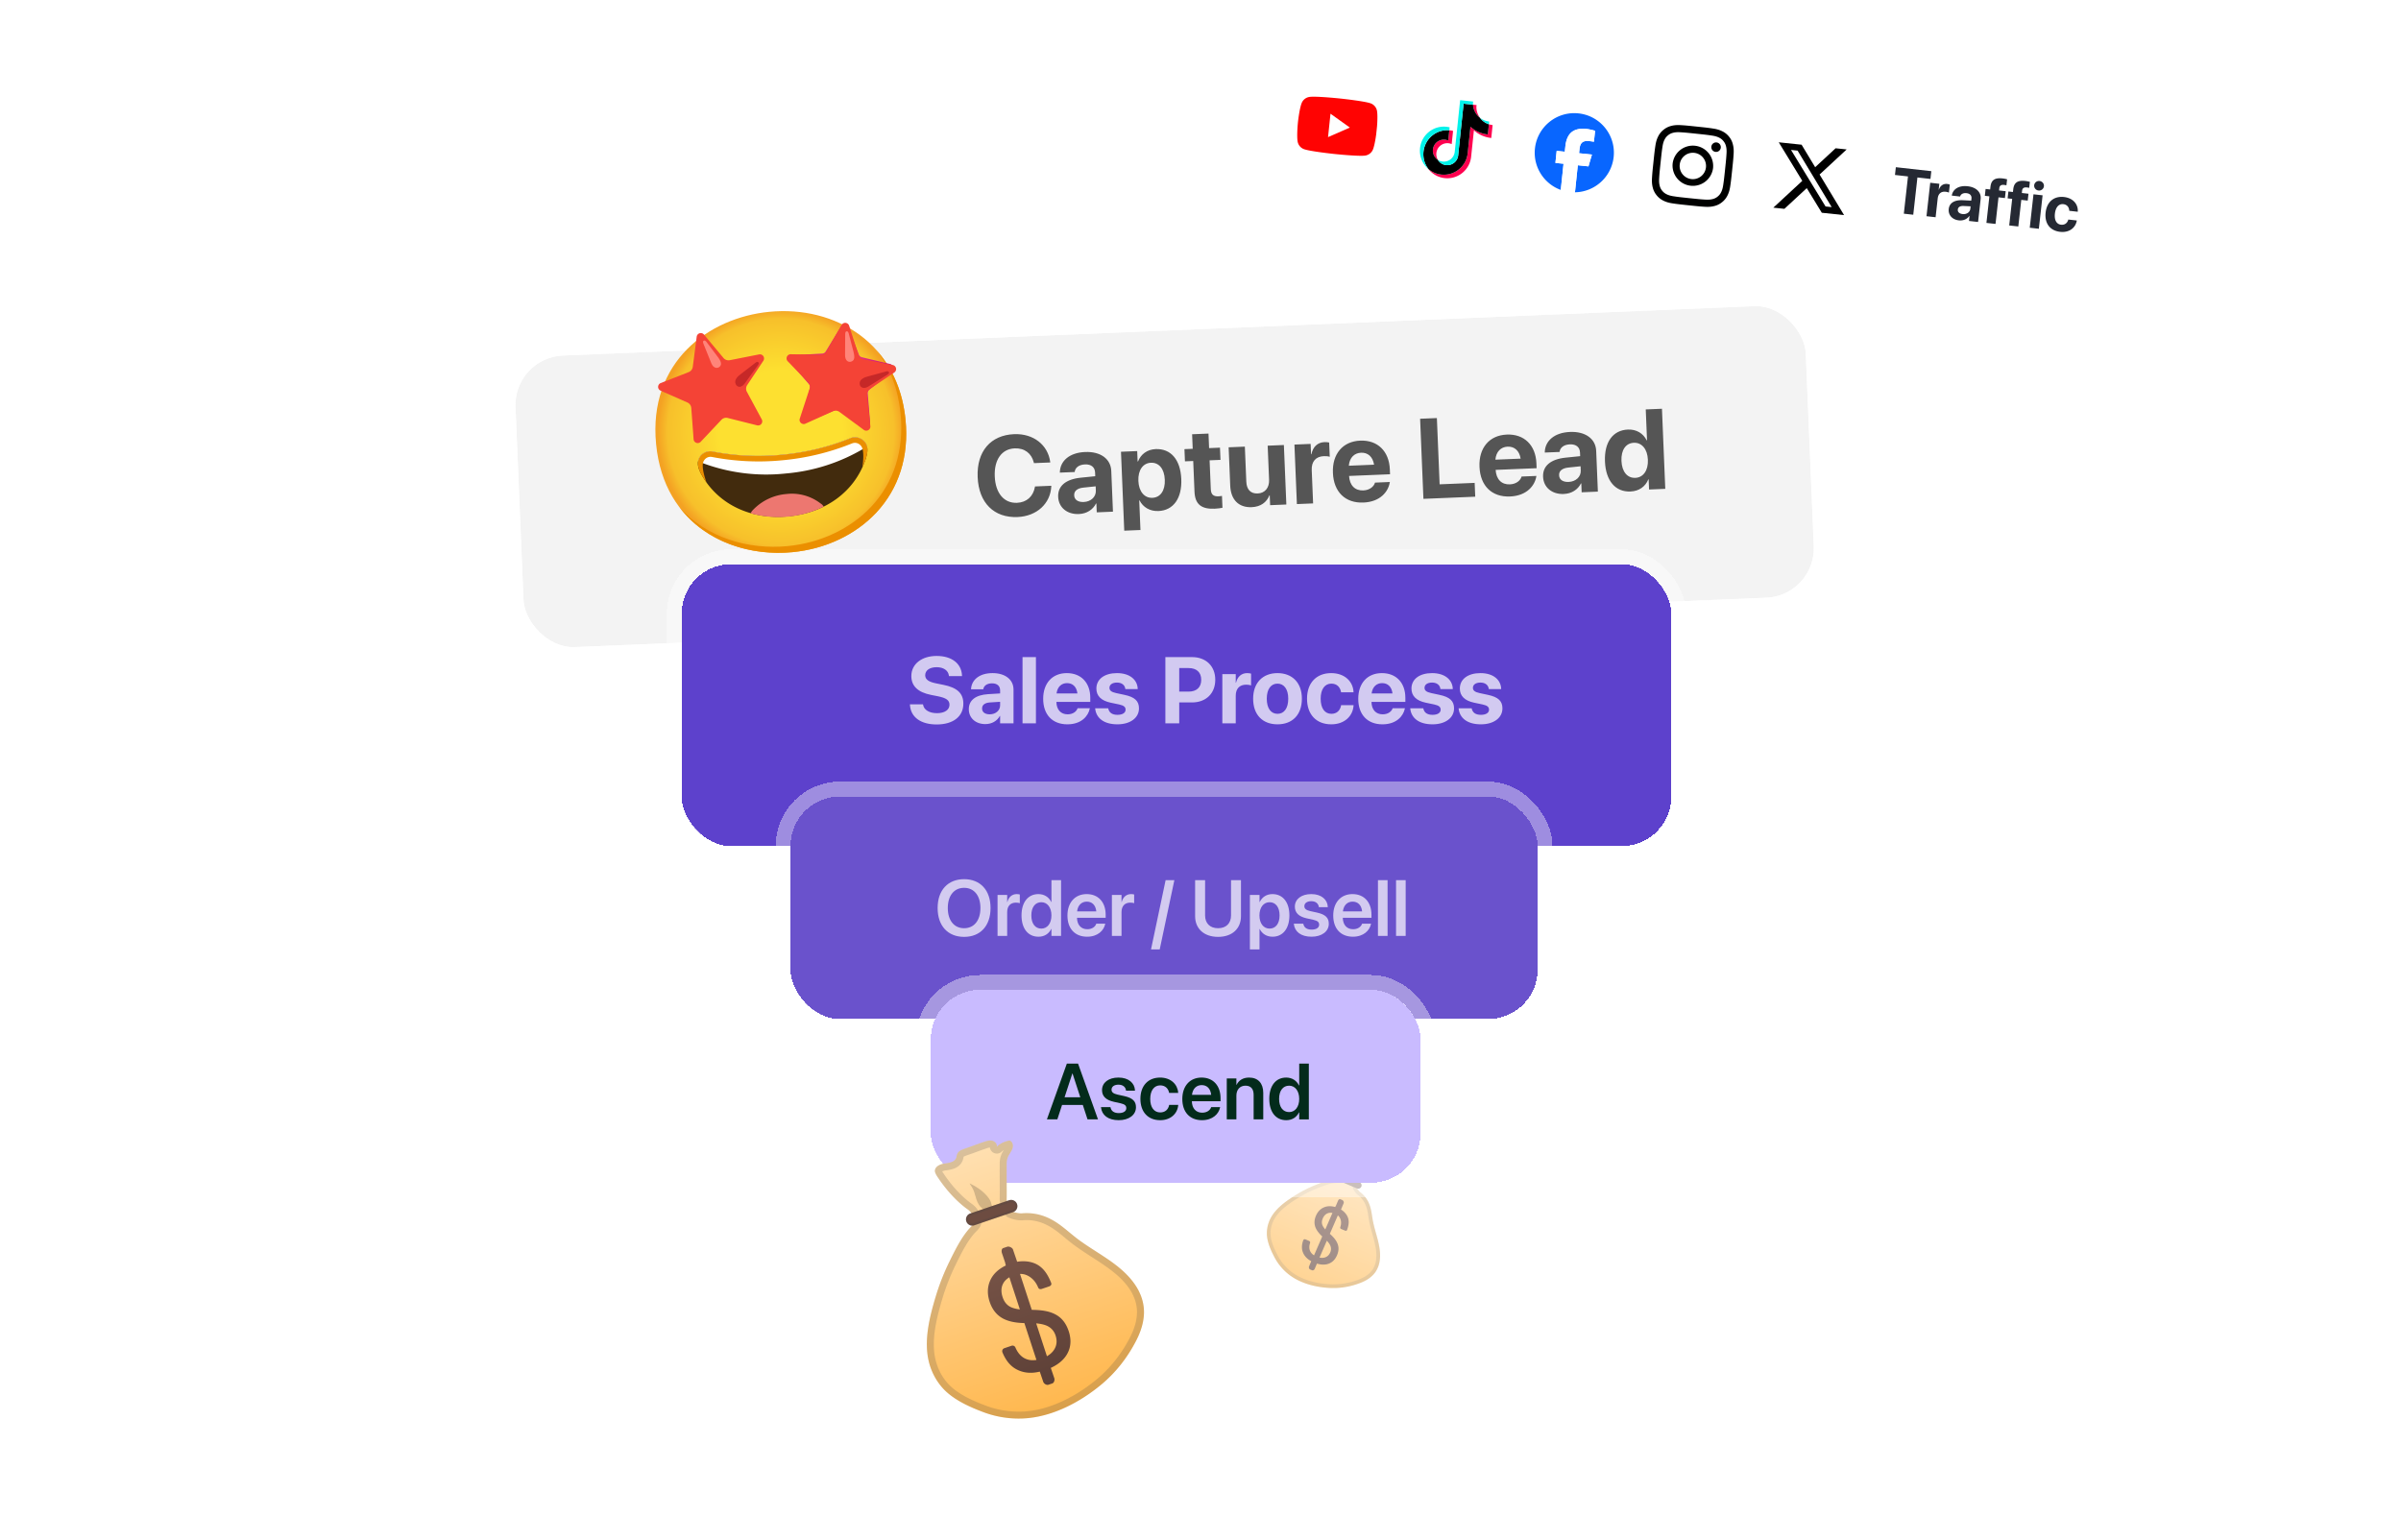 <svg xmlns="http://www.w3.org/2000/svg" width="650" height="417" fill="none"><g filter="url(#a)"><rect width="349.611" height="79.031" x="139" y="96.83" fill="#fff" rx="13.395" transform="rotate(-2.373 139 96.83)"/><rect width="349.611" height="79.031" x="139" y="96.83" fill="#000" fill-opacity=".05" rx="13.395" transform="rotate(-2.373 139 96.83)"/><rect width="353.63" height="83.049" x="136.909" y="94.906" stroke="#fff" stroke-width="4.019" rx="15.404" transform="rotate(-2.373 136.909 94.906)"/><path fill="#000" fill-opacity=".65" d="M275.464 140.013c-6.343.262-10.502-3.811-10.791-10.8l-.001-.015c-.289-6.99 3.535-11.364 9.863-11.625 5.26-.218 9.171 2.947 9.782 7.529l.02.135-4.419.183-.07-.253c-.61-2.369-2.449-3.859-5.154-3.747-3.472.144-5.581 3.032-5.393 7.571l.001.015c.189 4.569 2.53 7.303 6.002 7.159 2.616-.108 4.387-1.687 4.867-4.282l.024-.151 4.419-.183-.009.166c-.229 4.632-3.896 8.081-9.141 8.298Zm16.618-.808c-3.231.133-5.495-1.806-5.612-4.646l-.002-.03c-.121-2.931 2.078-4.739 6.065-5.16l3.973-.405-.041-.992c-.059-1.428-1.027-2.276-2.741-2.205-1.638.068-2.598.875-2.766 1.921l-.024.137-4.013.166.007-.181c.117-2.986 2.584-5.226 6.838-5.402 4.163-.173 6.943 1.865 7.077 5.112l.457 11.047-4.389.182-.099-2.405-.09.004c-.849 1.691-2.521 2.769-4.64 2.857Zm-1.278-5.051c.049 1.187 1.056 1.853 2.574 1.79 1.969-.081 3.359-1.404 3.29-3.087l-.048-1.157-3.313.347c-1.694.176-2.551.934-2.504 2.076l.001.031Zm13.555 9.556-.885-21.373 4.389-.182.116 2.811.106-.004c.79-1.99 2.5-3.251 4.785-3.345 4.088-.169 6.712 2.854 6.929 8.099l.001.015c.216 5.231-2.148 8.491-6.176 8.657-2.3.096-4.167-1.002-5.118-2.874l-.09.003.332 8.012-4.389.181Zm7.611-8.897c2.18-.09 3.487-1.966 3.366-4.897l-.001-.015c-.122-2.946-1.578-4.677-3.758-4.587-2.134.088-3.516 1.982-3.396 4.898l.001.015c.12 2.901 1.654 4.675 3.788 4.586Zm16.865 2.946c-3.578.148-5.318-1.165-5.461-4.622l-.344-8.297-2.239.093-.137-3.307 2.239-.093-.163-3.938 4.434-.183.163 3.938 2.946-.122.137 3.307-2.946.121.324 7.816c.062 1.503.76 1.986 2.082 1.932.391-.017.675-.073.944-.115l.133 3.217c-.493.095-1.195.215-2.112.253Zm10.025-.415c-3.547.147-5.655-2.04-5.811-5.812l-.431-10.401 4.389-.182.393 9.484c.087 2.105 1.129 3.281 3.098 3.2 1.969-.082 3.157-1.577 3.07-3.681l-.383-9.259 4.388-.181.667 16.112-4.389.182-.11-2.66-.09.003c-.75 1.883-2.356 3.094-4.791 3.195Zm12.236-.838-.667-16.112 4.389-.182.116 2.811.091-.004c.398-2.004 1.658-3.215 3.537-3.293.481-.02.935.036 1.269.113l.16 3.863c-.367-.136-.972-.201-1.603-.175-2.164.09-3.373 1.435-3.276 3.779l.373 9.019-4.389.181Zm18.02-.414c-4.93.204-8.053-2.874-8.267-8.029v-.015c-.212-5.126 2.673-8.527 7.393-8.723 4.719-.195 7.813 2.884 8.014 7.754l.056 1.352-11.092.459c.151 2.569 1.611 4.014 3.851 3.921 1.803-.074 2.86-1.112 3.138-2.027l.026-.091 4.028-.167-.038.167c-.398 2.396-2.509 5.208-7.109 5.399Zm-.664-13.493c-1.803.074-3.106 1.333-3.302 3.524l6.839-.283c-.362-2.213-1.718-3.317-3.537-3.241Zm16.898 12.49-.897-21.689 4.539-.188.743 17.946 9.484-.392.155 3.742-14.024.581Zm23.447-.64c-4.93.204-8.054-2.873-8.267-8.029l-.001-.015c-.212-5.125 2.673-8.527 7.393-8.722 4.719-.195 7.813 2.883 8.015 7.753l.056 1.353-11.093.459c.152 2.569 1.612 4.014 3.851 3.921 1.804-.075 2.86-1.112 3.138-2.027l.027-.091 4.028-.167-.039.167c-.397 2.395-2.509 5.208-7.108 5.398Zm-.664-13.493c-1.804.075-3.107 1.333-3.302 3.525l6.839-.283c-.363-2.214-1.719-3.317-3.537-3.242Zm15.225 12.815c-3.232.134-5.495-1.805-5.613-4.645l-.001-.031c-.121-2.93 2.078-4.738 6.065-5.159l3.973-.405-.041-.992c-.059-1.428-1.028-2.276-2.741-2.205-1.638.067-2.599.875-2.766 1.921l-.025.136-4.013.166.008-.181c.117-2.986 2.584-5.226 6.838-5.402 4.163-.172 6.942 1.866 7.077 5.113l.457 11.047-4.389.182-.099-2.405-.091.003c-.848 1.692-2.52 2.77-4.639 2.857Zm-1.278-5.051c.049 1.188 1.055 1.854 2.573 1.791 1.969-.082 3.36-1.404 3.29-3.087l-.048-1.158-3.313.348c-1.694.176-2.551.934-2.503 2.076l.001.03Zm19.318 4.38c-4.059.168-6.684-2.885-6.901-8.116v-.015c-.218-5.245 2.148-8.475 6.206-8.643 2.285-.094 4.137 1.003 5.09 2.921l.09-.004-.347-8.371 4.389-.182.898 21.689-4.389.181-.114-2.75-.09.004c-.778 1.944-2.503 3.19-4.832 3.286Zm1.322-3.698c2.134-.089 3.516-1.983 3.396-4.899l-.001-.015c-.12-2.9-1.669-4.673-3.788-4.585-2.18.09-3.488 1.936-3.366 4.882v.015c.121 2.931 1.565 4.693 3.759 4.602Z"/></g><g filter="url(#b)" opacity=".6"><path fill="url(#c)" d="M373.538 333.249c-.119-1.079-.359-2.155-.637-3.207-.408-1.548-.896-3.076-1.204-4.645-.309-1.565-.391-3.11-.992-4.621a7.418 7.418 0 0 0-2.58-3.379 3.8 3.8 0 0 1-.906-1.276l.157.067.517-1.229-.234-.099c.132-.306.208-.391.352-.536 1.054-1.17 2.062-2.344 3.116-3.514.25-.286.489-.551.82-.717.395-.225.895-.286 1.328-.496.432-.209.779-.723.537-1.173a3.504 3.504 0 0 0-1.963-.564c.322-.257.291-.795.039-1.118-.252-.324-.655-.493-1.022-.647-.88-.371-1.81-.718-2.688-1.087-.404-.17-.896-.334-1.276-.146-.21.086-.322.257-.532.342-.59.274-1.224-.166-1.762-.523s-1.339-.607-1.773-.094c-.13.207-.171.407-.227.644-.332 2.126-.366 4.637.136 6.718.057.39.032.492.017.848l-.102-.043-.458 1.09c-.07.167-.854.178-1.006.194-1.783.181-3.652.946-5.3 1.616a33.124 33.124 0 0 0-5.02 2.553c-2.637 1.635-5.544 3.634-6.964 6.469-.756 1.505-1.1 3.27-.88 4.946.252 1.925 1.109 3.808 2.007 5.516a14.472 14.472 0 0 0 3.631 4.448l.046.037c3.187 2.59 7.644 3.696 11.691 3.818 2.728.081 5.384-.418 7.926-1.404 1.29-.501 2.519-1.209 3.46-2.223 1.656-1.801 2.007-4.204 1.746-6.565Z"/><path fill="#424242" d="M370.478 307.018c.191.081.419.177.545.273a1 1 0 0 0 .844 1.569 2.61 2.61 0 0 1 .405.029 3.86 3.86 0 0 0-.801.319c-.469.245-.79.585-1.091.93-.53.588-1.057 1.186-1.565 1.766-.5.569-1.02 1.158-1.536 1.731-.223.229-.364.416-.539.825a.993.993 0 0 0-.029.723l-.04.096a1.008 1.008 0 0 0-.376 1.23 4.749 4.749 0 0 0 1.154 1.626c.028.027.061.051.091.075a6.37 6.37 0 0 1 2.235 2.933c.379.953.531 1.952.696 3.007.072.468.148.95.243 1.439.222 1.119.528 2.219.825 3.279.133.469.266.953.392 1.429.317 1.21.513 2.184.611 3.062.271 2.467-.23 4.408-1.492 5.773-.743.8-1.78 1.466-3.087 1.971-2.485.963-5.018 1.412-7.534 1.336-2.759-.083-5.403-.623-7.641-1.564-1.306-.549-2.465-1.232-3.445-2.028l-.043-.037a13.45 13.45 0 0 1-3.38-4.139c-.804-1.527-1.659-3.339-1.901-5.177-.187-1.434.092-2.984.786-4.366 1.262-2.521 3.917-4.405 6.596-6.069a32.61 32.61 0 0 1 4.868-2.476l.035-.014c1.578-.641 3.366-1.368 4.99-1.533a.493.493 0 0 1 .085-.004c.643-.038 1.445-.085 1.744-.796l.281-.668c.213-.179.344-.439.357-.72.005-.063.006-.117.009-.167a3.525 3.525 0 0 0-.038-.874c-.005-.032-.012-.06-.018-.088-.428-1.767-.472-4.058-.127-6.29l.002-.014c.008-.036.015-.07.023-.099.046.012.101.028.166.056.089.037.183.088.271.146l.049.032c.277.185.591.393.949.544.616.259 1.194.27 1.722.032a2.05 2.05 0 0 0 .483-.305l.049-.037c.052.004.185.024.484.149.45.189.915.374 1.363.552.445.172.899.352 1.33.533Zm.388-.923c-.88-.371-1.81-.718-2.688-1.087-.404-.17-.896-.334-1.276-.146-.21.086-.322.257-.532.342-.306.143-.623.093-.93-.036-.29-.122-.572-.313-.832-.487a2.622 2.622 0 0 0-.435-.234c-.474-.199-1.008-.246-1.335.142-.13.206-.171.406-.227.644-.332 2.125-.366 4.636.136 6.718.057.39.032.492.017.847l-.105-.044-.458 1.09c-.07.167-.854.178-1.006.194-1.783.181-3.652.946-5.3 1.616a33.124 33.124 0 0 0-5.02 2.553c-2.637 1.635-5.545 3.637-6.964 6.469-.756 1.505-1.1 3.27-.88 4.946.252 1.925 1.109 3.808 2.007 5.516a14.486 14.486 0 0 0 3.631 4.448l.046.037c1.103.895 2.355 1.613 3.692 2.175 2.528 1.064 5.35 1.565 7.999 1.643 2.728.081 5.384-.418 7.926-1.404 1.29-.501 2.519-1.209 3.46-2.223 1.667-1.8 2.015-4.205 1.753-6.565-.118-1.079-.358-2.155-.637-3.207-.407-1.549-.895-3.077-1.203-4.645-.31-1.565-.392-3.111-.993-4.621a7.406 7.406 0 0 0-2.58-3.379 3.793 3.793 0 0 1-.905-1.276l.15.063.517-1.228-.234-.099c.133-.306.208-.391.353-.536 1.053-1.17 2.061-2.344 3.115-3.514.251-.286.489-.552.82-.717.395-.225.896-.286 1.328-.496.433-.21.779-.723.537-1.173a3.451 3.451 0 0 0-.552-.29 3.456 3.456 0 0 0-1.41-.274c.321-.257.29-.795.038-1.118-.253-.321-.656-.49-1.023-.644Z" opacity=".2"/><path fill="#212121" d="M365.682 315.192c-.45-1.551.283-1.406.38-2.576.086-1.033-.121-2.168-.642-3.386-.061.086-.099.545-.126.646-.171 1.026-.949 1.772-.946 2.885.004.897.577 1.584 1.103 2.66.082-.074.272-.085.231-.229Z" opacity=".2"/><path fill="#6D4C41" d="m367.356 316.461-5.448-2.291a.9.9 0 0 1-.48-1.177.903.903 0 0 1 1.177-.48l5.447 2.291a.9.9 0 0 1 .48 1.177.9.9 0 0 1-1.176.48Z"/><path fill="#424242" d="M367.923 315.112a.565.565 0 0 1-.438 1.041l-5.447-2.291a.566.566 0 0 1 .437-1.041l5.448 2.291Zm.129-.308-5.447-2.291a.903.903 0 0 0-1.177.48.9.9 0 0 0 .48 1.177l5.448 2.291a.9.9 0 0 0 1.176-.48.9.9 0 0 0-.48-1.177Z" opacity=".2"/><path fill="url(#d)" d="M361.981 334.522c.296-.702.417-1.369.372-2.004-.048-.636-.272-1.266-.673-1.899-.362-.569-.916-1.19-1.661-1.858l2.167-4.989c.362.301.609.688.747 1.162.18.631.17 1.268-.095 2.044-.075.222.05.398.269.49l1.022.43c.228.096.466.055.548-.175.43-1.186.573-2.18.313-3.113-.292-1.039-1.09-1.882-1.95-2.421l.724-1.722c.107-.255-.101-.734-.357-.842l-.557-.234c-.251-.109-.519.173-.625.426l-.531 1.262-.235.431c-1.158-.332-2.218-.292-3.138.137-.923.427-1.623 1.18-2.079 2.264-.448 1.066-.5 2.077-.147 3.037.303.823.924 1.664 1.865 2.531l-2.221 5.118c-.536-.338-.904-.764-1.109-1.278-.238-.604-.222-1.307.036-2.076a.444.444 0 0 0-.242-.544l-1.032-.434a.447.447 0 0 0-.584.262c-.401 1.143-.468 2.18-.132 3.123.378 1.057 1.121 1.892 2.305 2.524l-.603 1.435c-.108.255.02.693.275.801l.549.23c.255.107.611-.127.719-.383l.426-1.013.176-.419c1.26.382 2.366.372 3.323-.026.955-.4 1.665-1.159 2.135-2.277Zm-3.92-7.983c-.272-.586-.264-1.216.02-1.891.307-.73.754-1.208 1.341-1.44.387-.153.819-.181 1.295-.09l-1.936 4.459c-.33-.371-.571-.718-.72-1.038Zm.618 8.624c-.442.136-.929.149-1.458.035l1.984-4.562c.454.481.77.926.942 1.328.25.594.25 1.199-.006 1.806-.306.719-.792 1.185-1.462 1.393Z"/></g><g filter="url(#e)"><rect width="267.901" height="76.352" x="184.542" y="152.776" fill="#fff" rx="13.395" shape-rendering="crispEdges"/><rect width="267.901" height="76.352" x="184.542" y="152.776" fill="#5C33FF" fill-opacity=".85" rx="13.395" shape-rendering="crispEdges"/><rect width="267.901" height="76.352" x="184.542" y="152.776" fill="#000" fill-opacity=".2" rx="13.395" shape-rendering="crispEdges"/><rect width="271.92" height="80.37" x="182.533" y="150.767" stroke="#fff" stroke-opacity=".4" stroke-width="4.019" rx="15.404" shape-rendering="crispEdges"/><path fill="#fff" fill-opacity=".72" d="M253.566 196.188c-4.262 0-7.009-1.951-7.22-5.257l-.012-.199h3.541l.025.137c.236 1.392 1.715 2.262 3.766 2.262 2.075 0 3.38-.908 3.38-2.275v-.012c0-1.218-.883-1.827-3.107-2.287l-1.889-.372c-3.542-.709-5.331-2.399-5.331-5.095v-.013c0-3.281 2.858-5.443 6.835-5.443 4.15 0 6.698 2.075 6.872 5.219l.012.237h-3.541l-.013-.15c-.186-1.404-1.479-2.261-3.33-2.261-1.926.012-3.082.894-3.082 2.174v.013c0 1.131.919 1.789 2.982 2.199l1.902.386c3.753.745 5.443 2.274 5.443 5.095v.012c0 3.442-2.709 5.63-7.233 5.63Zm13.185-.1c-2.672 0-4.473-1.677-4.473-4.026v-.025c0-2.423 1.876-3.84 5.182-4.051l3.293-.199v-.82c0-1.181-.771-1.914-2.187-1.914-1.355 0-2.175.634-2.349 1.491l-.025.112h-3.318l.012-.149c.199-2.461 2.312-4.225 5.829-4.225 3.442 0 5.667 1.777 5.667 4.461v9.134h-3.629v-1.988h-.075c-.758 1.367-2.175 2.199-3.927 2.199Zm-.882-4.213c0 .982.808 1.566 2.063 1.566 1.628 0 2.821-1.044 2.821-2.435v-.957l-2.747.174c-1.404.087-2.137.683-2.137 1.628v.024Zm10.948 4.002v-17.932h3.629v17.932h-3.629Zm12.141.273c-4.076 0-6.549-2.647-6.549-6.909v-.013c0-4.237 2.498-6.946 6.4-6.946s6.351 2.647 6.351 6.673v1.119h-9.172c.038 2.125 1.193 3.367 3.045 3.367 1.491 0 2.398-.82 2.659-1.566l.025-.074h3.331l-.038.137c-.41 1.963-2.249 4.212-6.052 4.212Zm-.087-11.159c-1.491 0-2.609.994-2.845 2.796h5.654c-.224-1.839-1.305-2.796-2.809-2.796Zm13.645 11.159c-3.69 0-5.741-1.702-6.027-4.225l-.012-.112h3.542l.024.112c.237 1.044 1.019 1.653 2.473 1.653 1.367 0 2.2-.534 2.2-1.392v-.012c0-.709-.447-1.119-1.752-1.405l-2.262-.472c-2.585-.547-3.89-1.839-3.89-3.827v-.013c0-2.535 2.188-4.175 5.58-4.175 3.542 0 5.518 1.876 5.605 4.213v.124h-3.343l-.013-.1c-.124-.957-.907-1.677-2.249-1.677-1.255 0-2.038.559-2.038 1.416v.013c0 .683.46 1.131 1.802 1.417l2.262.484c2.783.584 3.927 1.678 3.927 3.641v.013c0 2.609-2.399 4.324-5.829 4.324Zm12.974-.273v-17.932h7.208c3.778 0 6.3 2.435 6.3 6.126v.025c0 3.691-2.522 6.127-6.3 6.127h-3.455v5.654h-3.753Zm6.288-14.962h-2.535v6.375h2.535c2.15 0 3.418-1.143 3.418-3.181v-.025c0-2.038-1.268-3.169-3.418-3.169Zm9.134 14.962v-13.322h3.629v2.324h.074c.398-1.64 1.479-2.597 3.033-2.597.397 0 .77.062 1.044.136v3.194c-.299-.124-.796-.199-1.318-.199-1.789 0-2.833 1.069-2.833 3.008v7.456h-3.629Zm14.938.273c-4.052 0-6.599-2.597-6.599-6.934v-.025c0-4.287 2.609-6.909 6.586-6.909 3.989 0 6.611 2.597 6.611 6.909v.025c0 4.35-2.572 6.934-6.598 6.934Zm.012-2.845c1.765 0 2.895-1.492 2.895-4.089v-.025c0-2.572-1.155-4.063-2.92-4.063-1.752 0-2.895 1.491-2.895 4.063v.025c0 2.61 1.13 4.089 2.92 4.089Zm14.552 2.845c-4.064 0-6.574-2.647-6.574-6.946v-.013c0-4.262 2.548-6.909 6.537-6.909 3.616 0 5.915 2.224 6.052 5.107v.087h-3.368l-.025-.112c-.224-1.267-1.106-2.236-2.61-2.236-1.777 0-2.895 1.528-2.895 4.076v.012c0 2.61 1.118 4.089 2.908 4.089 1.454 0 2.361-.895 2.61-2.237l.012-.112h3.38v.074c-.174 2.908-2.473 5.12-6.027 5.12Zm13.844 0c-4.076 0-6.549-2.647-6.549-6.909v-.013c0-4.237 2.498-6.946 6.4-6.946s6.35 2.647 6.35 6.673v1.119h-9.171c.037 2.125 1.193 3.367 3.044 3.367 1.492 0 2.399-.82 2.66-1.566l.025-.074h3.33l-.037.137c-.41 1.963-2.249 4.212-6.052 4.212Zm-.087-11.159c-1.491 0-2.61.994-2.846 2.796h5.654c-.223-1.839-1.304-2.796-2.808-2.796Zm13.645 11.159c-3.691 0-5.742-1.702-6.027-4.225l-.013-.112h3.542l.025.112c.236 1.044 1.019 1.653 2.473 1.653 1.367 0 2.199-.534 2.199-1.392v-.012c0-.709-.447-1.119-1.752-1.405l-2.262-.472c-2.584-.547-3.889-1.839-3.889-3.827v-.013c0-2.535 2.187-4.175 5.579-4.175 3.542 0 5.518 1.876 5.605 4.213v.124h-3.343l-.012-.1c-.124-.957-.907-1.677-2.25-1.677-1.255 0-2.038.559-2.038 1.416v.013c0 .683.46 1.131 1.802 1.417l2.262.484c2.784.584 3.927 1.678 3.927 3.641v.013c0 2.609-2.398 4.324-5.828 4.324Zm13.098 0c-3.691 0-5.741-1.702-6.027-4.225l-.013-.112h3.542l.025.112c.236 1.044 1.019 1.653 2.473 1.653 1.367 0 2.199-.534 2.199-1.392v-.012c0-.709-.447-1.119-1.752-1.405l-2.261-.472c-2.585-.547-3.89-1.839-3.89-3.827v-.013c0-2.535 2.187-4.175 5.58-4.175 3.541 0 5.517 1.876 5.604 4.213v.124h-3.343l-.012-.1c-.124-.957-.907-1.677-2.249-1.677-1.256 0-2.038.559-2.038 1.416v.013c0 .683.459 1.131 1.802 1.417l2.261.484c2.784.584 3.927 1.678 3.927 3.641v.013c0 2.609-2.398 4.324-5.828 4.324Z"/></g><g filter="url(#f)"><rect width="202.266" height="60.278" x="214.012" y="215.679" fill="#fff" rx="13.395" shape-rendering="crispEdges"/><rect width="202.266" height="60.278" x="214.012" y="215.679" fill="#5C33FF" fill-opacity=".75" rx="13.395" shape-rendering="crispEdges"/><rect width="202.266" height="60.278" x="214.012" y="215.679" fill="#000" fill-opacity=".2" rx="13.395" shape-rendering="crispEdges"/><rect width="206.284" height="64.296" x="212.002" y="213.669" stroke="#fff" stroke-opacity=".4" stroke-width="4.019" rx="15.404" shape-rendering="crispEdges"/><path fill="#fff" fill-opacity=".7" d="M261.004 253.709c-4.416 0-7.168-3.004-7.168-7.807v-.021c0-4.793 2.773-7.796 7.168-7.796 4.406 0 7.158 3.003 7.158 7.796v.021c0 4.803-2.742 7.807-7.158 7.807Zm0-2.344c2.731 0 4.416-2.135 4.416-5.463v-.021c0-3.349-1.716-5.452-4.416-5.452-2.69 0-4.416 2.093-4.416 5.452v.021c0 3.359 1.716 5.463 4.416 5.463Zm9.052 2.082v-11.093h2.606v1.916h.052c.346-1.34 1.266-2.146 2.543-2.146.325 0 .628.053.827.105v2.354c-.22-.083-.618-.146-1.057-.146-1.476 0-2.365.931-2.365 2.574v6.436h-2.606Zm11.072.22c-2.805 0-4.584-2.198-4.584-5.766v-.011c0-3.579 1.79-5.766 4.573-5.766 1.57 0 2.836.806 3.464 2.135h.063v-5.913h2.606v15.101h-2.606v-1.883h-.063c-.628 1.308-1.852 2.103-3.453 2.103Zm.785-2.198c1.611 0 2.731-1.391 2.731-3.568v-.011c0-2.166-1.13-3.568-2.731-3.568-1.664 0-2.711 1.36-2.711 3.568v.011c0 2.208 1.036 3.568 2.711 3.568Zm12.401 2.198c-3.328 0-5.337-2.208-5.337-5.735v-.01c0-3.495 2.04-5.798 5.211-5.798 3.171 0 5.138 2.229 5.138 5.578v.837h-7.765c.042 1.947 1.11 3.098 2.805 3.098 1.298 0 2.145-.691 2.397-1.434l.02-.073h2.439l-.032.115c-.345 1.706-1.978 3.422-4.876 3.422Zm-.094-9.502c-1.382 0-2.418.931-2.627 2.637h5.201c-.188-1.758-1.193-2.637-2.574-2.637Zm6.791 9.282v-11.093h2.606v1.916h.052c.346-1.34 1.267-2.146 2.543-2.146.325 0 .628.053.827.105v2.354c-.22-.083-.617-.146-1.057-.146-1.475 0-2.365.931-2.365 2.574v6.436h-2.606Zm16.912-15.101-3.967 18.764h-2.354l3.955-18.764h2.366Zm11.835 15.363c-3.83 0-6.216-2.25-6.216-5.588v-9.775h2.7v9.555c0 2.093 1.277 3.464 3.516 3.464 2.24 0 3.506-1.371 3.506-3.464v-9.555h2.69v9.775c0 3.338-2.355 5.588-6.196 5.588Zm8.613 3.401v-14.756h2.606v1.916h.052c.638-1.329 1.852-2.146 3.443-2.146 2.815 0 4.594 2.198 4.594 5.777v.01c0 3.558-1.779 5.756-4.563 5.756-1.58 0-2.846-.795-3.474-2.093h-.052v5.536h-2.606Zm5.327-5.641c1.663 0 2.71-1.371 2.71-3.558v-.01c0-2.219-1.047-3.579-2.71-3.579-1.612 0-2.742 1.402-2.742 3.579v.01c0 2.167 1.13 3.558 2.742 3.558Zm11.375 2.198c-2.909 0-4.573-1.381-4.803-3.443l-.011-.094h2.564l.021.094c.199.952.921 1.517 2.239 1.517 1.267 0 2.031-.512 2.031-1.329v-.01c0-.67-.388-1.047-1.539-1.308l-1.842-.408c-2.124-.471-3.191-1.507-3.191-3.15v-.011c0-2.03 1.768-3.401 4.447-3.401 2.763 0 4.375 1.518 4.469 3.433l.01.115h-2.428l-.01-.084c-.115-.889-.827-1.538-2.041-1.538-1.151 0-1.873.533-1.873 1.35v.01c0 .639.429 1.057 1.58 1.319l1.852.408c2.292.513 3.182 1.413 3.182 3.024v.011c0 2.093-1.936 3.495-4.657 3.495Zm11.197 0c-3.327 0-5.337-2.208-5.337-5.735v-.01c0-3.495 2.041-5.798 5.212-5.798s5.138 2.229 5.138 5.578v.837h-7.765c.042 1.947 1.109 3.098 2.805 3.098 1.297 0 2.145-.691 2.396-1.434l.021-.073h2.438l-.031.115c-.345 1.706-1.978 3.422-4.877 3.422Zm-.094-9.502c-1.381 0-2.417.931-2.627 2.637h5.202c-.189-1.758-1.193-2.637-2.575-2.637Zm6.865 9.282v-15.101h2.606v15.101h-2.606Zm4.898 0v-15.101h2.605v15.101h-2.605Z"/></g><g filter="url(#g)"><rect width="242.309" height="43.004" x="339.343" y="6" fill="#fff" rx="10.716" shape-rendering="crispEdges" transform="rotate(6.375 339.343 6)"/><g clip-path="url(#h)"><path fill="#FF0302" d="M372.795 26.081a2.682 2.682 0 0 0-1.685-2.095c-1.619-.623-8.28-1.323-8.28-1.323s-6.661-.7-8.374-.427a2.693 2.693 0 0 0-2.084 1.698c-.621 1.627-.988 5.118-.988 5.118s-.367 3.49-.097 5.21a2.682 2.682 0 0 0 1.685 2.095c1.619.623 8.28 1.323 8.28 1.323s6.661.7 8.374.427a2.693 2.693 0 0 0 2.084-1.698c.622-1.627.988-5.117.988-5.117s.367-3.49.097-5.211Z"/><path fill="#FEFEFE" d="m359.527 33.111.666-6.338 5.238 3.754-5.904 2.584Z"/></g><path fill="#FF004F" d="M399.018 31.276a8.357 8.357 0 0 0 4.699 2.073l.368-3.502a4.93 4.93 0 0 1-1.01-.215l-.29 2.757a8.36 8.36 0 0 1-4.699-2.073l-.751 7.147c-.376 3.575-3.569 6.17-7.131 5.795a6.437 6.437 0 0 1-3.476-1.472 6.455 6.455 0 0 0 4.407 2.432c3.563.375 6.756-2.22 7.131-5.795l.752-7.147Zm1.631-3.401a4.914 4.914 0 0 1-.96-2.99l.048-.45-.968-.102a4.932 4.932 0 0 0 1.88 3.542Zm-11.38 11.404a2.974 2.974 0 0 1-.413-1.856 2.972 2.972 0 0 1 4.142-2.418l.377-3.58a6.53 6.53 0 0 0-1.015-.167l-.293 2.787a2.972 2.972 0 0 0-4.143 2.418 2.98 2.98 0 0 0 1.345 2.816Z"/><path fill="#000" d="M398.086 30.316a8.363 8.363 0 0 0 4.7 2.073l.289-2.757a4.91 4.91 0 0 1-2.426-1.757 4.932 4.932 0 0 1-1.88-3.543l-2.542-.267-1.47 13.988a2.973 2.973 0 0 1-3.261 2.642 2.959 2.959 0 0 1-2.226-1.416 2.977 2.977 0 0 1-1.345-2.816 2.972 2.972 0 0 1 4.143-2.418l.292-2.787c-3.507-.295-6.623 2.279-6.994 5.809a6.5 6.5 0 0 0 1.363 4.719 6.435 6.435 0 0 0 3.475 1.472c3.563.375 6.755-2.22 7.131-5.795l.751-7.147Z"/><path fill="#00F2EA" d="m403.074 29.63.079-.745a4.88 4.88 0 0 1-2.505-1.011 4.905 4.905 0 0 0 2.426 1.757Zm-4.306-5.299a5.04 5.04 0 0 1-.011-.407l.047-.45-3.51-.37-1.47 13.989a2.972 2.972 0 0 1-3.261 2.64 2.948 2.948 0 0 1-1.294-.455 2.959 2.959 0 0 0 2.226 1.416 2.973 2.973 0 0 0 3.261-2.641l1.47-13.989 2.542.267Zm-6.408 6.926.083-.793a6.543 6.543 0 0 0-.879-.154c-3.562-.374-6.755 2.22-7.131 5.796a6.507 6.507 0 0 0 2.295 5.679 6.5 6.5 0 0 1-1.363-4.72c.371-3.529 3.487-6.103 6.995-5.808Z"/><g clip-path="url(#i)"><path fill="#0866FF" d="M436.854 38.46c.618-5.886-3.652-11.159-9.537-11.777-5.886-.619-11.159 3.651-11.778 9.537-.525 4.998 2.475 9.553 6.996 11.193l.745-7.087-2.198-.23.342-3.258 2.198.231.148-1.403c.381-3.627 2.199-5.136 5.76-4.762.676.071 1.827.326 2.289.509l-.31 2.952a13.777 13.777 0 0 0-1.227-.17c-1.747-.183-2.492.408-2.673 2.129l-.121 1.152 3.481.366-.94 3.194-2.883-.303-.77 7.322c5.344-.083 9.905-4.146 10.478-9.595Z"/><path fill="#fff" d="m430.029 41.036.94-3.194-3.481-.366.121-1.152c.181-1.72.926-2.312 2.673-2.128.543.057.978.116 1.227.17l.31-2.953c-.462-.183-1.613-.437-2.289-.508-3.561-.375-5.379 1.134-5.761 4.762l-.147 1.403-2.198-.231-.342 3.257 2.198.23-.745 7.087a10.738 10.738 0 0 0 3.841.643l.769-7.323 2.883.303h.001Z"/></g><g fill="#000100" clip-path="url(#j)"><path d="M459.204 32.187c2.847.299 3.183.347 4.298.515 1.036.155 1.579.389 1.939.574a3.32 3.32 0 0 1 1.14.924c.335.414.527.792.666 1.307.107.39.222.975.159 2.016-.068 1.13-.091 1.468-.39 4.311-.299 2.848-.347 3.184-.515 4.298-.155 1.036-.389 1.58-.574 1.94a3.313 3.313 0 0 1-.924 1.14 3.298 3.298 0 0 1-1.307.666c-.39.106-.975.222-2.016.158-1.13-.068-1.468-.09-4.311-.39-2.848-.299-3.184-.347-4.298-.514-1.036-.156-1.58-.39-1.939-.575a3.313 3.313 0 0 1-1.141-.923 3.294 3.294 0 0 1-.666-1.308c-.107-.39-.222-.974-.159-2.016.068-1.13.091-1.468.39-4.31.3-2.848.347-3.184.515-4.299.155-1.036.389-1.58.574-1.939.244-.475.515-.809.924-1.14a3.294 3.294 0 0 1 1.308-.667c.39-.106.974-.221 2.016-.158 1.125.067 1.463.09 4.311.39Zm.201-1.92c-2.893-.303-3.256-.33-4.398-.399-1.138-.069-1.935.033-2.637.224-.733.2-1.366.5-2.02 1.034a5.251 5.251 0 0 0-1.43 1.756c-.334.651-.599 1.406-.768 2.533-.169 1.136-.22 1.496-.524 4.39-.304 2.893-.33 3.257-.399 4.398-.069 1.138.032 1.936.223 2.638a5.236 5.236 0 0 0 1.034 2.02 5.238 5.238 0 0 0 1.757 1.425c.651.334 1.406.599 2.533.768 1.131.169 1.492.22 4.385.524 2.894.304 3.257.33 4.399.399 1.138.069 1.935-.032 2.637-.224a5.236 5.236 0 0 0 2.015-1.03 5.254 5.254 0 0 0 1.427-1.756c.333-.651.598-1.407.767-2.534.169-1.13.22-1.492.524-4.385.304-2.893.329-3.257.399-4.399.069-1.137-.032-1.935-.224-2.637a5.021 5.021 0 0 0-1.02-2.022 5.248 5.248 0 0 0-1.757-1.427c-.651-.333-1.406-.598-2.533-.767-1.135-.174-1.496-.224-4.39-.528Z"/><path d="M458.861 35.451a5.506 5.506 0 0 0-6.05 4.9 5.506 5.506 0 0 0 10.949 1.15 5.506 5.506 0 0 0-4.899-6.05Zm-.949 9.026a3.571 3.571 0 1 1 .75-7.103 3.571 3.571 0 0 1-.75 7.103ZM465.852 35.968a1.284 1.284 0 1 1-2.555-.268 1.284 1.284 0 0 1 2.555.268Z"/></g><g clip-path="url(#k)"><path fill="#000" d="m496.934 36.134 2.996.315-7.332 6.793 6.63 10.99-6.029-.635-4.073-6.67-6.053 5.606-2.998-.315 7.842-7.266-6.371-10.435 6.182.65 3.676 6.091 5.53-5.124Zm-2.72 15.757 1.66.175-9.227-15.295-1.781-.188 9.348 15.308Z"/></g><path fill="#252933" d="m515.405 53.848 1.127-10.09-3.524-.394.236-2.104 9.607 1.074-.235 2.104-3.532-.395-1.127 10.09-2.552-.285Zm6.135.685 1.012-9.059 2.467.276-.176 1.58.05.006c.395-1.085 1.203-1.654 2.26-1.536.27.03.519.101.699.173l-.243 2.171c-.193-.107-.525-.195-.88-.235-1.217-.136-2.008.511-2.155 1.83l-.567 5.07-2.467-.276Zm8.763 1.125c-1.816-.203-2.914-1.481-2.736-3.078l.002-.017c.184-1.648 1.568-2.469 3.832-2.361l2.254.115.062-.558c.09-.803-.378-1.36-1.342-1.467-.921-.103-1.527.265-1.71.835l-.025.075-2.257-.253.02-.1c.322-1.658 1.893-2.697 4.284-2.43 2.341.261 3.719 1.639 3.515 3.464l-.694 6.21-2.468-.275.151-1.352-.05-.006c-.62.872-1.646 1.33-2.838 1.198Zm-.28-2.932c-.074.668.431 1.126 1.284 1.221 1.107.124 1.998-.495 2.103-1.442l.073-.65-1.881-.09c-.961-.048-1.505.302-1.577.944l-.002.017Zm7.741 3.62.804-7.2-1.233-.138.207-1.859 1.234.138.081-.727c.199-1.774 1.135-2.5 3.273-2.26.456.05.95.149 1.231.24l-.182 1.63a3.609 3.609 0 0 0-.629-.112c-.82-.092-1.222.214-1.295.864l-.071.634 1.8.201-.207 1.86-1.741-.195-.805 7.2-2.467-.276Zm6.169.689.804-7.2-1.234-.137.208-1.86 1.234.138.081-.726c.198-1.775 1.135-2.5 3.273-2.261.456.05.95.149 1.23.24l-.182 1.63a3.581 3.581 0 0 0-.629-.112c-.819-.092-1.222.214-1.294.865l-.071.633 1.8.202-.208 1.859-1.741-.195-.804 7.2-2.467-.276Zm7.936-9.466a1.305 1.305 0 0 1-1.175-1.431A1.305 1.305 0 0 1 552.156 45c.743.083 1.253.73 1.175 1.431a1.306 1.306 0 0 1-1.462 1.137Zm-2.376 10.087 1.012-9.058 2.467.275-1.012 9.059-2.467-.276Zm8.243 1.11c-2.763-.31-4.269-2.3-3.942-5.224l.001-.008c.324-2.898 2.257-4.505 4.97-4.202 2.459.275 3.853 1.962 3.727 3.933l-.007.06-2.29-.257-.008-.078c-.056-.879-.582-1.605-1.605-1.719-1.208-.135-2.085.82-2.278 2.552l-.001.008c-.199 1.775.45 2.865 1.666 3.001.989.11 1.674-.429 1.945-1.322l.017-.076 2.298.257-.005.05c-.34 1.965-2.071 3.294-4.488 3.025Z"/></g><path fill="#fff" d="M327.612 31.52a1 1 0 0 0 0-2v2Zm-16.22 45.972a1 1 0 0 0 1.414 0l6.364-6.364a1 1 0 0 0-1.415-1.414l-5.656 5.657-5.657-5.657a1 1 0 1 0-1.414 1.414l6.364 6.364Zm16.22-46.972v1-1Zm-16.513 15.514v30.75h2v-30.75h-2Zm16.513-16.514c-9.12 0-16.513 7.394-16.513 16.514h2c0-8.015 6.497-14.513 14.513-14.514v-2Z"/><g filter="url(#l)"><rect width="132.611" height="52.241" x="251.981" y="268.044" fill="#fff" rx="13.395" shape-rendering="crispEdges"/><rect width="132.611" height="52.241" x="251.981" y="268.044" fill="#5C33FF" fill-opacity=".33" rx="13.395" shape-rendering="crispEdges"/><rect width="136.63" height="56.259" x="249.972" y="266.035" stroke="#fff" stroke-opacity=".4" stroke-width="4.019" rx="15.404" shape-rendering="crispEdges"/><path fill="#032B1B" d="m283.417 303.134 5.4-15.101h3.035l5.4 15.101h-2.836l-1.277-3.904h-5.619l-1.277 3.904h-2.826Zm6.886-12.412-2.103 6.426h4.259l-2.093-6.426h-.063Zm12.569 12.632c-2.91 0-4.574-1.382-4.804-3.443l-.01-.095h2.564l.021.095c.198.952.92 1.517 2.239 1.517 1.266 0 2.03-.513 2.03-1.329v-.01c0-.67-.387-1.047-1.538-1.309l-1.842-.408c-2.124-.471-3.192-1.507-3.192-3.15v-.01c0-2.03 1.769-3.401 4.448-3.401 2.763 0 4.374 1.517 4.468 3.432l.011.115h-2.428l-.01-.083c-.116-.89-.827-1.539-2.041-1.539-1.151 0-1.873.534-1.873 1.35v.011c0 .638.429 1.057 1.58 1.318l1.852.408c2.292.513 3.181 1.413 3.181 3.025v.01c0 2.093-1.936 3.496-4.656 3.496Zm11.218 0c-3.296 0-5.358-2.219-5.358-5.777v-.011c0-3.537 2.093-5.755 5.327-5.755 2.919 0 4.74 1.852 4.897 4.071l.011.083h-2.46l-.021-.094c-.219-1.078-1.015-1.946-2.396-1.946-1.643 0-2.7 1.392-2.7 3.662v.011c0 2.313 1.067 3.652 2.71 3.652 1.319 0 2.156-.785 2.397-1.946l.021-.095h2.459l-.01.074c-.199 2.312-2.072 4.071-4.877 4.071Zm11.323 0c-3.328 0-5.337-2.209-5.337-5.735v-.011c0-3.495 2.041-5.797 5.211-5.797 3.171 0 5.139 2.229 5.139 5.578v.837h-7.765c.042 1.946 1.109 3.097 2.804 3.097 1.298 0 2.146-.69 2.397-1.433l.021-.074h2.438l-.031.116c-.346 1.705-1.978 3.422-4.877 3.422Zm-.094-9.503c-1.382 0-2.418.932-2.627 2.638h5.201c-.188-1.759-1.193-2.638-2.574-2.638Zm6.792 9.283v-11.093h2.605v1.737h.053c.575-1.193 1.705-1.967 3.39-1.967 2.439 0 3.83 1.57 3.83 4.144v7.179h-2.605v-6.656c0-1.58-.733-2.47-2.219-2.47-1.496 0-2.449 1.089-2.449 2.69v6.436h-2.605Zm16.095.22c-2.805 0-4.584-2.198-4.584-5.767v-.01c0-3.579 1.789-5.766 4.573-5.766 1.57 0 2.836.806 3.464 2.135h.063v-5.913h2.605v15.101h-2.605v-1.884h-.063c-.628 1.308-1.852 2.104-3.453 2.104Zm.784-2.198c1.612 0 2.732-1.392 2.732-3.569v-.01c0-2.166-1.13-3.569-2.732-3.569-1.664 0-2.71 1.361-2.71 3.569v.01c0 2.208 1.036 3.569 2.71 3.569Z"/></g><g filter="url(#m)"><path fill="url(#n)" d="M214.534 144.171c-16.242 1.573-34.751-6.918-36.915-29.272-2.165-22.354 14.371-34.238 30.613-35.811 9.023-.874 17.635 1.289 24.33 6.105 7.27 5.29 11.633 13.329 12.585 23.167.953 9.838-1.792 18.507-7.912 25.093-5.646 6.011-13.736 9.85-22.701 10.718Z"/><path fill="#EB8F00" d="M237.389 89.586c3.587 4.706 5.783 10.51 6.425 17.141.952 9.838-1.793 18.507-7.912 25.093-5.647 6.011-13.736 9.85-22.701 10.718-10.514 1.018-21.954-2.193-29.341-10.638 7.259 9.674 19.509 13.353 30.674 12.272 8.965-.868 17.055-4.707 22.701-10.719 6.12-6.586 8.865-15.254 7.912-25.092-.718-7.417-3.376-13.811-7.758-18.775Z"/><path fill="url(#o)" d="m227.617 83.164-4.089 6.683a1.17 1.17 0 0 1-.933.555l-7.821.422a1.166 1.166 0 0 0-.83 1.925l5.096 5.97c.246.288.336.673.242 1.04l-2.016 7.576a1.172 1.172 0 0 0 .832 1.43c.247.064.503.045.741-.048l7.236-3.004c.356-.146.76-.109 1.085.1l6.577 4.258a1.171 1.171 0 0 0 1.617-.35c.137-.219.201-.472.182-.729l-.621-7.808a1.16 1.16 0 0 1 .432-.999l6.081-4.92a1.17 1.17 0 0 0-.462-2.047l-7.622-1.824a1.178 1.178 0 0 1-.84-.73l-2.8-7.314a1.173 1.173 0 0 0-1.516-.664 1.16 1.16 0 0 0-.571.478Z"/><path fill="#F44336" d="m229.868 82.804 2.531 7.934c.195.61.703 1.067 1.332 1.188l8.014 1.574c.603.153.967.764.814 1.367a1.09 1.09 0 0 1-.394.602l-6.618 4.472a1.761 1.761 0 0 0-.81 1.653l.893 8.487a1.118 1.118 0 0 1-1.737 1.002l-6.631-4.887a1.75 1.75 0 0 0-1.781-.186l-7.487 3.387a1.13 1.13 0 0 1-1.46-.634 1.067 1.067 0 0 1-.033-.714l2.657-8.113a1.752 1.752 0 0 0-.405-1.76l-5.559-5.766a1.135 1.135 0 0 1 .157-1.59c.185-.153.418-.24.663-.252l8.176.137a1.752 1.752 0 0 0 1.547-.885l4.131-7.227a1.113 1.113 0 0 1 1.547-.344c.213.132.366.323.453.555Z"/><path fill="#FF847A" d="m228.775 90.814.041-5.645c.011-.313.006-.853.51-.802.398.044.521.884.521.884l1.215 4.665c.454 1.772.133 2.338-.522 2.613-.761.338-1.773-.099-1.765-1.715Z"/><path fill="#C62828" d="m234.909 99.42 5.248-3.264c.259-.177.726-.452.423-.851-.247-.311-1.032.017-1.032.017l-4.414 1.21c-1.31.302-2.219.86-2.382 1.67-.211 1.042.674 1.985 2.157 1.219Z"/><path fill="#F44336" d="m190.55 85.207 5.319 6.384a1.76 1.76 0 0 0 1.68.595l8.026-1.582a1.123 1.123 0 0 1 1.13 1.653l-4.425 6.675a1.747 1.747 0 0 0-.084 1.8l4.047 7.511a1.123 1.123 0 0 1-1.232 1.595l-7.992-2.006a1.76 1.76 0 0 0-1.715.495l-5.637 5.981a1.122 1.122 0 0 1-1.583-.017 1.085 1.085 0 0 1-.31-.657l-.631-8.512a1.753 1.753 0 0 0-1.035-1.475l-7.306-3.229a1.116 1.116 0 0 1-.526-1.489c.112-.24.311-.435.553-.541l7.615-2.982a1.759 1.759 0 0 0 1.099-1.388l1.075-8.254a1.122 1.122 0 0 1 1.932-.557Z"/><path fill="#FF847A" d="m192.577 93.032-2.117-5.236c-.105-.296-.318-.792.162-.933.383-.113.824.62.824.62l2.886 3.833c1.1 1.469 1.009 2.106.511 2.613-.497.506-1.663.601-2.266-.897Z"/><path fill="#C62828" d="m201.51 98.635 3.628-5.016c.174-.258.52-.691.061-.94-.342-.203-.942.402-.942.402l-3.625 2.795c-1.1.777-1.728 1.637-1.567 2.45.204 1.073 1.372 1.606 2.445.31Z"/><path fill="#422B0D" d="M234.27 114.538a3.397 3.397 0 0 0-4.304-1.123 64.978 64.978 0 0 1-18.141 4.36 64.944 64.944 0 0 1-18.639-.799 3.393 3.393 0 0 0-4.004 1.916c-.651 1.538.084 3.177.895 4.573 4.532 7.846 13.245 11.962 23.319 11.016l.093-.009c10.071-.975 17.83-6.716 20.778-15.286.521-1.537.936-3.264.003-4.648Z"/><path fill="#ED7770" d="M222.539 131.257c-.235-.177-.473-.336-.714-.519a12.716 12.716 0 0 0-8.921-2.315 14.069 14.069 0 0 0-8.68 3.937c-.203.202-.419.399-.613.647-.193.248-.294.423-.415.628a27.351 27.351 0 0 0 10.235.901l.093-.009a27.56 27.56 0 0 0 9.477-2.68 4.399 4.399 0 0 0-.462-.59Z"/><path fill="#fff" d="M229.966 113.415a64.963 64.963 0 0 1-18.14 4.36 64.984 64.984 0 0 1-18.64-.798 3.392 3.392 0 0 0-4.004 1.915 3.056 3.056 0 0 0-.201.719 7.9 7.9 0 0 0 .705.237 49.376 49.376 0 0 0 23.096 3.011 49.533 49.533 0 0 0 21.269-6.878c.263-.143.479-.276.673-.4a3.173 3.173 0 0 0-.455-1.055 3.392 3.392 0 0 0-4.303-1.111Z"/><path fill="#EB8F00" d="M234.294 114.541a3.436 3.436 0 0 0-4.334-1.125 64.986 64.986 0 0 1-18.135 4.359 64.944 64.944 0 0 1-18.639-.799 3.393 3.393 0 0 0-4.004 1.916c-.651 1.538.084 3.177.895 4.573.361.629.755 1.243 1.182 1.83 0 0-1.661-4.41-.729-5.829a2.077 2.077 0 0 1 1.539-1.1 2.69 2.69 0 0 1 .815.05 66.245 66.245 0 0 0 18.981.865l.204-.02a66.223 66.223 0 0 0 18.463-4.491c.254-.106.517-.179.791-.205.667-.03 1.312.26 1.727.784 1.204 1.212.404 5.878.404 5.878.301-.658.6-1.333.838-2.026.522-1.525.935-3.269.002-4.66Z"/></g><g filter="url(#p)"><path fill="url(#q)" d="M303.956 338.787c-1.515-1.371-3.196-2.585-4.903-3.718-2.508-1.671-5.104-3.212-7.497-5.035-2.391-1.817-4.437-3.89-7.169-5.265a13.947 13.947 0 0 0-7.853-1.534 7.173 7.173 0 0 1-2.87-.664l.304-.104-.808-2.375-.452.154c-.197-.597-.196-.81-.174-1.196.022-2.962-.026-5.875-.004-8.838-.004-.715 0-1.388.258-2.033.276-.811.904-1.523 1.251-2.358.346-.835.192-1.991-.71-2.322a6.597 6.597 0 0 0-3.468 1.657c.133-.762-.583-1.481-1.342-1.622-.758-.141-1.538.125-2.246.365-1.703.579-3.446 1.252-5.143 1.829-.78.265-1.678.65-1.978 1.39-.188.383-.132.762-.321 1.145-.488 1.122-1.931 1.294-3.135 1.464-1.204.171-2.643.82-2.612 2.084.075.453.268.786.485 1.19 2.188 3.407 5.277 6.985 8.584 9.287.567.478.66.652 1.082 1.173l-.196.066.716 2.108c.11.321-.98 1.316-1.173 1.528-2.284 2.483-3.959 5.895-5.442 8.896a62.334 62.334 0 0 0-3.878 9.866c-1.67 5.595-3.263 12.041-1.721 17.805.815 3.063 2.537 5.978 4.939 8.063 2.761 2.395 6.319 3.974 9.717 5.256a27.197 27.197 0 0 0 10.668 1.725c.039 0 .071-.004.111-.005 7.722-.334 15.377-4.345 21.227-9.23 3.941-3.293 7.056-7.314 9.402-11.877 1.191-2.318 2.037-4.85 2.095-7.453.081-4.603-2.427-8.426-5.744-11.422Z"/><path fill="#424242" d="M266.88 305.685c.369-.125.809-.275 1.108-.297.075.592.424 1.131.968 1.424a1.891 1.891 0 0 0 1.512.13c.244-.083.472-.214.668-.4.188-.17.394-.326.606-.465-.262.422-.538.9-.729 1.45-.355.931-.381 1.81-.374 2.671-.011 1.491-.006 2.99.003 4.442.007 1.425.012 2.904.001 4.356-.029.601.008 1.04.271 1.834.146.448.454.828.863 1.054l.063.185a1.894 1.894 0 0 0 1.008 2.201 8.93 8.93 0 0 0 3.655.848c.074.002.151-.005.223-.009 2.323-.239 4.67.218 6.81 1.337 1.723.868 3.186 2.084 4.736 3.363a66.596 66.596 0 0 0 2.14 1.723c1.71 1.298 3.514 2.464 5.257 3.585.772.495 1.565 1.009 2.337 1.523 1.959 1.306 3.451 2.433 4.686 3.547 3.463 3.132 5.183 6.492 5.111 9.99-.045 2.054-.674 4.287-1.883 6.63-2.295 4.46-5.3 8.258-8.937 11.294-3.988 3.328-8.383 5.872-12.71 7.344-2.524.858-5.008 1.344-7.384 1.448l-.105.003a25.348 25.348 0 0 1-9.929-1.605c-3.04-1.144-6.506-2.629-9.142-4.913-2.055-1.785-3.599-4.315-4.35-7.128-1.371-5.125.013-11.095 1.704-16.783a61.278 61.278 0 0 1 3.76-9.567l.031-.064c1.42-2.873 3.029-6.13 5.109-8.391.024-.028.063-.068.115-.112.858-.856 1.929-1.925 1.461-3.3l-.439-1.291a1.882 1.882 0 0 0-.397-1.459c-.072-.095-.138-.172-.196-.246a6.615 6.615 0 0 0-1.146-1.184 2.579 2.579 0 0 0-.134-.1c-2.809-1.954-5.733-5.123-8.038-8.696l-.014-.022c-.034-.062-.066-.117-.09-.169.079-.04.176-.086.301-.129.173-.058.369-.105.566-.132l.107-.017c.622-.085 1.326-.185 2.016-.42 1.191-.404 2.019-1.111 2.465-2.106.192-.411.257-.785.3-1.032.007-.036.013-.078.021-.113.079-.06.291-.199.868-.395.869-.296 1.756-.617 2.607-.927.844-.313 1.707-.626 2.54-.91Zm-.607-1.786c-1.703.579-3.446 1.252-5.143 1.829-.78.265-1.678.65-1.978 1.39-.188.383-.132.762-.321 1.145-.253.584-.76.909-1.355 1.112-.56.19-1.196.273-1.78.352a4.931 4.931 0 0 0-.903.215c-.917.311-1.728.913-1.703 1.867.075.453.267.786.485 1.19 2.187 3.407 5.277 6.985 8.583 9.287.568.478.661.652 1.083 1.173l-.202.068.716 2.108c.11.321-.98 1.316-1.173 1.528-2.284 2.483-3.959 5.895-5.442 8.896a62.334 62.334 0 0 0-3.878 9.866c-1.67 5.595-3.261 12.047-1.721 17.805.815 3.063 2.537 5.978 4.939 8.063 2.761 2.395 6.319 3.974 9.717 5.256a27.197 27.197 0 0 0 10.668 1.725c.039 0 .071-.004.111-.005 2.67-.117 5.331-.67 7.914-1.549 4.887-1.661 9.487-4.481 13.313-7.681 3.941-3.293 7.056-7.314 9.402-11.877 1.191-2.318 2.037-4.85 2.095-7.453.097-4.615-2.417-8.436-5.734-11.432-1.515-1.371-3.197-2.585-4.903-3.718-2.508-1.671-5.104-3.212-7.497-5.035-2.391-1.817-4.437-3.89-7.17-5.265a13.944 13.944 0 0 0-7.853-1.534 7.168 7.168 0 0 1-2.869-.664l.292-.1-.808-2.375-.452.154c-.197-.597-.196-.81-.174-1.196.022-2.962-.026-5.875-.004-8.838-.004-.715 0-1.387.258-2.033.276-.811.904-1.523 1.251-2.358.346-.835.192-1.991-.71-2.322a6.613 6.613 0 0 0-1.14.281 6.545 6.545 0 0 0-2.328 1.376c.133-.762-.583-1.481-1.342-1.622-.756-.135-1.536.131-2.244.371Z" opacity=".2"/><path fill="#212121" d="M270.34 323.184c-2.571-1.623-1.358-2.334-2.683-4.102-1.169-1.562-2.879-2.899-5.134-3.965.021.198.542.891.629 1.067 1.042 1.658.879 3.679 2.274 5.244 1.125 1.258 2.791 1.508 4.876 2.366.023-.207.276-.459.038-.61Z" opacity=".2"/><path fill="#6D4C41" d="m274.281 322.88-10.53 3.581a1.697 1.697 0 0 1-2.146-1.057 1.696 1.696 0 0 1 1.057-2.146l10.53-3.581a1.697 1.697 0 0 1 2.146 1.057 1.697 1.697 0 0 1-1.057 2.146Z"/><path fill="#424242" d="M273.394 320.273c.554-.189 1.16.11 1.349.664a1.066 1.066 0 0 1-.664 1.348l-10.531 3.58a1.065 1.065 0 0 1-1.348-.663 1.067 1.067 0 0 1 .664-1.349l10.53-3.58Zm-.202-.596-10.53 3.581a1.696 1.696 0 0 0-1.057 2.146 1.697 1.697 0 0 0 2.146 1.057l10.53-3.581a1.697 1.697 0 0 0 1.057-2.146 1.697 1.697 0 0 0-2.146-1.057Z" opacity=".2"/><path fill="url(#r)" d="M289.28 355.015c-.462-1.358-1.125-2.447-1.981-3.285-.862-.836-1.965-1.444-3.319-1.833-1.221-.349-2.777-.53-4.66-.541l-3.182-9.729c.886-.029 1.717.206 2.503.703 1.042.662 1.823 1.571 2.42 2.995.172.407.568.498.991.354l1.976-.672c.44-.149.724-.505.553-.932-.876-2.205-1.918-3.784-3.449-4.771-1.708-1.099-3.885-1.288-5.77-.973l-1.131-3.327c-.168-.494-1.059-.909-1.554-.74l-1.077.366c-.49.16-.514.892-.348 1.38l.83 2.44.207.9c-2.044.981-3.488 2.361-4.246 4.113-.765 1.755-.811 3.69-.099 5.785.701 2.06 1.891 3.548 3.588 4.458 1.454.78 3.38 1.188 5.786 1.234l3.267 9.979c-1.176.194-2.227.053-3.156-.415-1.091-.552-1.946-1.562-2.543-2.967a.839.839 0 0 0-1.021-.463l-1.994.678a.844.844 0 0 0-.496 1.099c.863 2.11 2.066 3.654 3.715 4.561 1.854 1.016 3.943 1.262 6.399.673l.943 2.774c.168.494.895.951 1.389.783l1.059-.361c.494-.168.702-.942.534-1.436l-.666-1.959-.275-.809c2.251-1.038 3.795-2.433 4.645-4.19.845-1.755.897-3.711.162-5.872Zm-15.491-6.341c-1.115-.484-1.892-1.382-2.335-2.686-.48-1.411-.447-2.644.089-3.703.354-.698.927-1.278 1.711-1.744l2.844 8.696c-.927-.11-1.701-.298-2.309-.563Zm11.642 11.368c-.451.745-1.121 1.371-2.007 1.872l-2.907-8.9c1.24.109 2.241.34 2.985.691 1.095.525 1.849 1.377 2.248 2.55.468 1.395.366 2.658-.319 3.787Z"/></g><defs><filter id="a" width="366.538" height="107.395" x="132.023" y="75.375" color-interpolation-filters="sRGB" filterUnits="userSpaceOnUse"><feFlood flood-opacity="0" result="BackgroundImageFix"/><feColorMatrix in="SourceAlpha" result="hardAlpha" values="0 0 0 0 0 0 0 0 0 0 0 0 0 0 0 0 0 0 127 0"/><feOffset/><feGaussianBlur stdDeviation="1.751"/><feComposite in2="hardAlpha" operator="out"/><feColorMatrix values="0 0 0 0 0 0 0 0 0 0 0 0 0 0 0 0 0 0 0.16 0"/><feBlend in2="BackgroundImageFix" result="effect1_dropShadow_4193_44394"/><feBlend in="SourceGraphic" in2="effect1_dropShadow_4193_44394" result="shape"/></filter><filter id="b" width="95.223" height="103.45" x="310.818" y="277.506" color-interpolation-filters="sRGB" filterUnits="userSpaceOnUse"><feFlood flood-opacity="0" result="BackgroundImageFix"/><feColorMatrix in="SourceAlpha" result="hardAlpha" values="0 0 0 0 0 0 0 0 0 0 0 0 0 0 0 0 0 0 127 0"/><feOffset dy="5.358"/><feGaussianBlur stdDeviation="16.074"/><feComposite in2="hardAlpha" operator="out"/><feColorMatrix values="0 0 0 0 0.524 0 0 0 0 0.312 0 0 0 0 0 0 0 0 0.4 0"/><feBlend in2="BackgroundImageFix" result="effect1_dropShadow_4193_44394"/><feBlend in="SourceGraphic" in2="effect1_dropShadow_4193_44394" result="shape"/></filter><filter id="e" width="282.941" height="91.391" x="177.022" y="145.257" color-interpolation-filters="sRGB" filterUnits="userSpaceOnUse"><feFlood flood-opacity="0" result="BackgroundImageFix"/><feColorMatrix in="SourceAlpha" result="hardAlpha" values="0 0 0 0 0 0 0 0 0 0 0 0 0 0 0 0 0 0 127 0"/><feOffset/><feGaussianBlur stdDeviation="1.751"/><feComposite in2="hardAlpha" operator="out"/><feColorMatrix values="0 0 0 0 0 0 0 0 0 0 0 0 0 0 0 0 0 0 0.16 0"/><feBlend in2="BackgroundImageFix" result="effect1_dropShadow_4193_44394"/><feBlend in="SourceGraphic" in2="effect1_dropShadow_4193_44394" result="shape"/></filter><filter id="f" width="217.305" height="75.317" x="206.492" y="208.159" color-interpolation-filters="sRGB" filterUnits="userSpaceOnUse"><feFlood flood-opacity="0" result="BackgroundImageFix"/><feColorMatrix in="SourceAlpha" result="hardAlpha" values="0 0 0 0 0 0 0 0 0 0 0 0 0 0 0 0 0 0 127 0"/><feOffset/><feGaussianBlur stdDeviation="1.751"/><feComposite in2="hardAlpha" operator="out"/><feColorMatrix values="0 0 0 0 0 0 0 0 0 0 0 0 0 0 0 0 0 0 0.16 0"/><feBlend in2="BackgroundImageFix" result="effect1_dropShadow_4193_44394"/><feBlend in="SourceGraphic" in2="effect1_dropShadow_4193_44394" result="shape"/></filter><filter id="g" width="267.019" height="91.076" x="323.851" y="-.698" color-interpolation-filters="sRGB" filterUnits="userSpaceOnUse"><feFlood flood-opacity="0" result="BackgroundImageFix"/><feColorMatrix in="SourceAlpha" result="hardAlpha" values="0 0 0 0 0 0 0 0 0 0 0 0 0 0 0 0 0 0 127 0"/><feOffset dy="4.019"/><feGaussianBlur stdDeviation="5.358"/><feComposite in2="hardAlpha" operator="out"/><feColorMatrix values="0 0 0 0 0 0 0 0 0 0 0 0 0 0 0 0 0 0 0.3 0"/><feBlend in2="BackgroundImageFix" result="effect1_dropShadow_4193_44394"/><feBlend in="SourceGraphic" in2="effect1_dropShadow_4193_44394" result="shape"/></filter><filter id="l" width="147.651" height="67.28" x="244.462" y="260.524" color-interpolation-filters="sRGB" filterUnits="userSpaceOnUse"><feFlood flood-opacity="0" result="BackgroundImageFix"/><feColorMatrix in="SourceAlpha" result="hardAlpha" values="0 0 0 0 0 0 0 0 0 0 0 0 0 0 0 0 0 0 127 0"/><feOffset/><feGaussianBlur stdDeviation="1.751"/><feComposite in2="hardAlpha" operator="out"/><feColorMatrix values="0 0 0 0 0 0 0 0 0 0 0 0 0 0 0 0 0 0 0.16 0"/><feBlend in2="BackgroundImageFix" result="effect1_dropShadow_4193_44394"/><feBlend in="SourceGraphic" in2="effect1_dropShadow_4193_44394" result="shape"/></filter><filter id="m" width="132.202" height="129.752" x="145.279" y="52.108" color-interpolation-filters="sRGB" filterUnits="userSpaceOnUse"><feFlood flood-opacity="0" result="BackgroundImageFix"/><feColorMatrix in="SourceAlpha" result="hardAlpha" values="0 0 0 0 0 0 0 0 0 0 0 0 0 0 0 0 0 0 127 0"/><feOffset dy="5.358"/><feGaussianBlur stdDeviation="16.074"/><feComposite in2="hardAlpha" operator="out"/><feColorMatrix values="0 0 0 0 0.524 0 0 0 0 0.312 0 0 0 0 0 0 0 0 0.4 0"/><feBlend in2="BackgroundImageFix" result="effect1_dropShadow_4193_44394"/><feBlend in="SourceGraphic" in2="effect1_dropShadow_4193_44394" result="shape"/></filter><filter id="p" width="123.083" height="139.602" x="218.767" y="276.701" color-interpolation-filters="sRGB" filterUnits="userSpaceOnUse"><feFlood flood-opacity="0" result="BackgroundImageFix"/><feColorMatrix in="SourceAlpha" result="hardAlpha" values="0 0 0 0 0 0 0 0 0 0 0 0 0 0 0 0 0 0 127 0"/><feOffset dy="5.358"/><feGaussianBlur stdDeviation="16.074"/><feComposite in2="hardAlpha" operator="out"/><feColorMatrix values="0 0 0 0 0.524 0 0 0 0 0.312 0 0 0 0 0 0 0 0 0.4 0"/><feBlend in2="BackgroundImageFix" result="effect1_dropShadow_4193_44394"/><feBlend in="SourceGraphic" in2="effect1_dropShadow_4193_44394" result="shape"/></filter><linearGradient id="c" x1="353.784" x2="369.317" y1="342.381" y2="305.443" gradientUnits="userSpaceOnUse"><stop stop-color="#FFB74D"/><stop offset="1" stop-color="#FFE0B2"/></linearGradient><linearGradient id="d" x1="354.88" x2="362.909" y1="338.505" y2="319.412" gradientUnits="userSpaceOnUse"><stop offset=".002" stop-color="#5D4037"/><stop offset="1" stop-color="#795548"/></linearGradient><linearGradient id="q" x1="287.558" x2="263.277" y1="376.32" y2="304.917" gradientUnits="userSpaceOnUse"><stop stop-color="#FFB74D"/><stop offset="1" stop-color="#FFE0B2"/></linearGradient><linearGradient id="r" x1="284.259" x2="271.709" y1="369.492" y2="332.586" gradientUnits="userSpaceOnUse"><stop offset=".002" stop-color="#5D4037"/><stop offset="1" stop-color="#795548"/></linearGradient><clipPath id="h"><path fill="#fff" d="m352.482 18.392 21.315 2.24-2.24 21.314-21.315-2.24z"/></clipPath><clipPath id="i"><path fill="#fff" d="m416.659 25.563 21.315 2.24-2.24 21.314-21.315-2.24z"/></clipPath><clipPath id="j"><path fill="#fff" d="m448.748 29.148 21.315 2.24-2.24 21.314-21.315-2.24z"/></clipPath><clipPath id="k"><path fill="#fff" d="m480.836 32.732 21.315 2.24-2.24 21.315-21.315-2.24z"/></clipPath><radialGradient id="n" cx="0" cy="0" r="1" gradientTransform="rotate(-5.531 1261.203 -2132.266) scale(33.314)" gradientUnits="userSpaceOnUse"><stop offset=".5" stop-color="#FDE030"/><stop offset=".92" stop-color="#F7C02B"/><stop offset="1" stop-color="#F4A223"/></radialGradient><radialGradient id="o" cx="0" cy="0" r="1" gradientTransform="rotate(-5.531 1115.634 -2312.857) scale(13.985)" gradientUnits="userSpaceOnUse"><stop offset=".2" stop-color="#FF4081"/><stop offset=".88" stop-color="#CC1775"/></radialGradient></defs></svg>